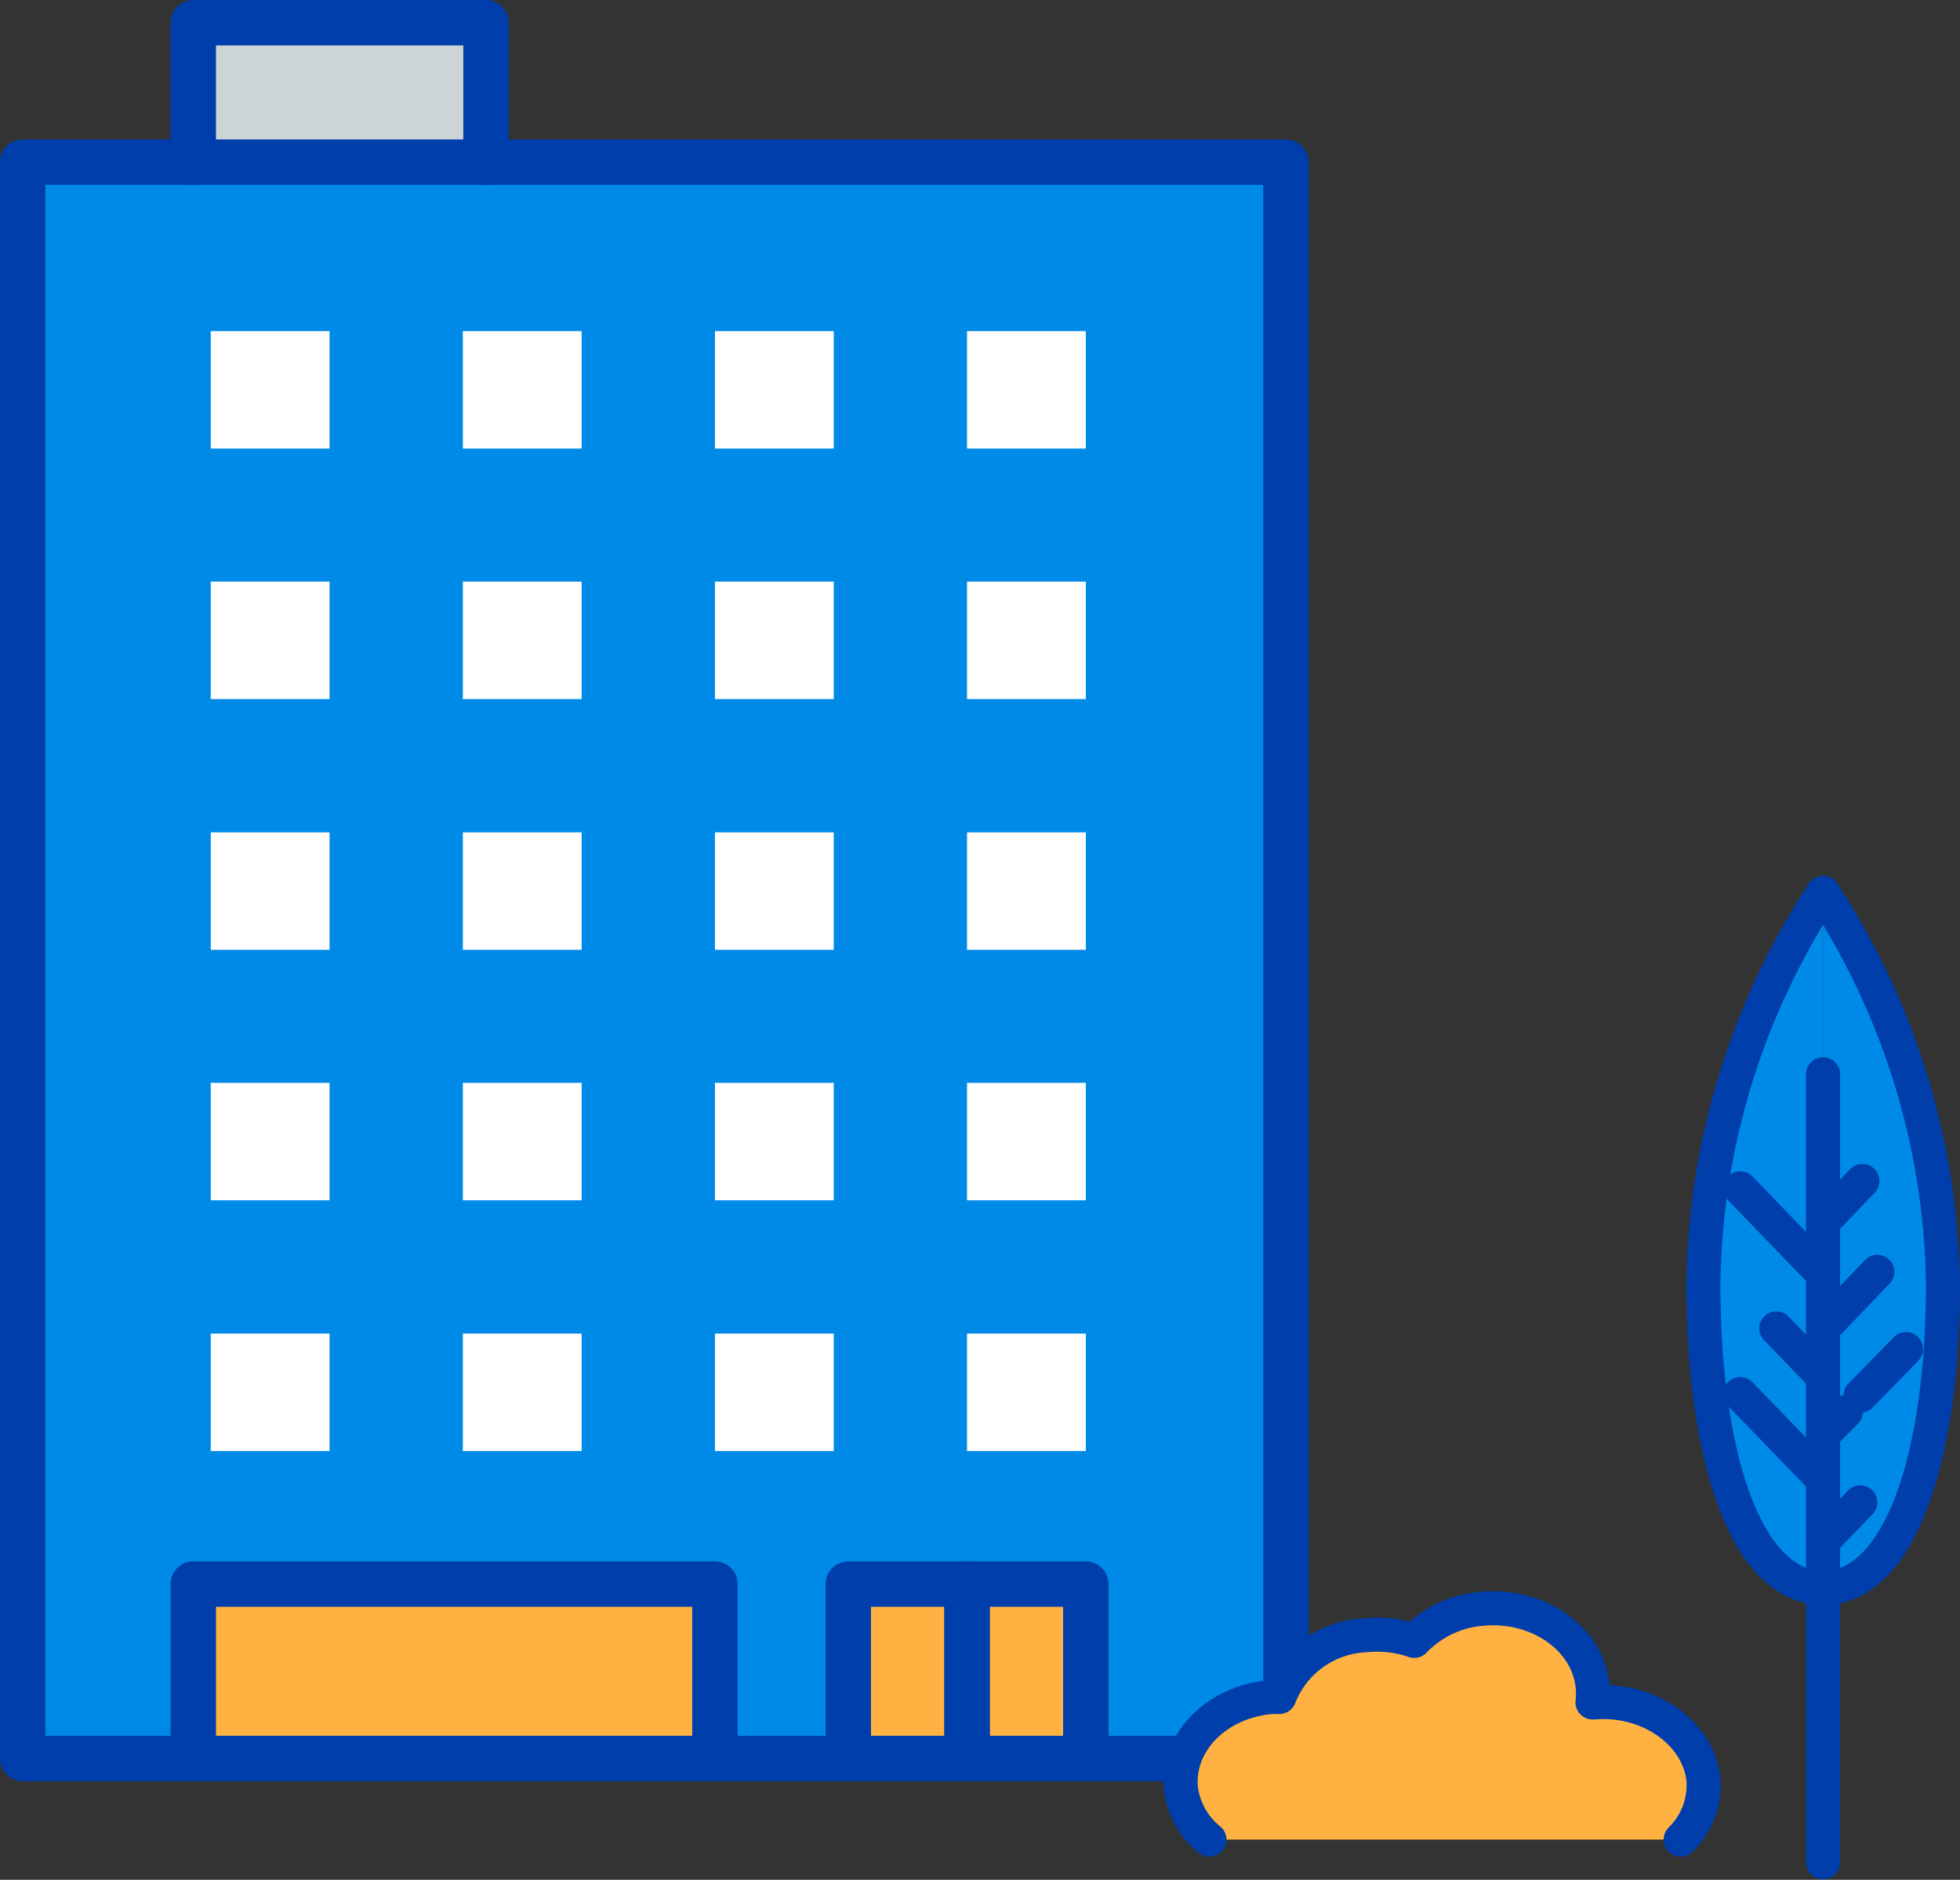 <svg xmlns="http://www.w3.org/2000/svg" viewBox="0 0 86.3 82.77"><rect x="0" y="0" width="86.3" height="82.77" fill="#333333" stroke="none"/><defs><style>.cls-1{fill:#ccd4d6;}.cls-2,.cls-8{fill:#ffb242;}.cls-3,.cls-6{fill:#008ae8;}.cls-4,.cls-7{fill:none;}.cls-4,.cls-6,.cls-7,.cls-8{stroke:#003eac;stroke-linecap:round;stroke-linejoin:round;}.cls-4{stroke-width:2px;}.cls-5{fill:#fff;}.cls-6,.cls-7,.cls-8{stroke-width:1.5px;}</style></defs><g id="レイヤー_2" data-name="レイヤー 2"><g id="レイヤー_1-2" data-name="レイヤー 1"><rect class="cls-1" x="9.43" y="1.92" width="11.04" height="4.3"/><rect class="cls-2" x="9.43" y="70.68" width="21.13" height="5.84"/><rect class="cls-2" x="43.51" y="70.68" width="3.39" height="5.84"/><rect class="cls-2" x="38.27" y="70.68" width="3.39" height="5.84"/><path class="cls-3" d="M55.7,76.51h-7V69.75a.93.93,0,0,0-.93-.92H37.35a.92.92,0,0,0-.92.92v6.76h-4V69.75a.93.93,0,0,0-.93-.92h-23a.92.92,0,0,0-.92.92v6.76H1.92V8.07H55.7Z"/><rect class="cls-4" x="1" y="7.14" width="55.62" height="70.29"/><rect class="cls-5" x="42.58" y="47.68" width="5.23" height="5.17"/><rect class="cls-5" x="42.58" y="36.65" width="5.23" height="5.17"/><rect class="cls-5" x="42.58" y="25.61" width="5.23" height="5.17"/><rect class="cls-5" x="42.58" y="14.58" width="5.23" height="5.17"/><rect class="cls-5" x="42.58" y="58.72" width="5.23" height="5.17"/><rect class="cls-5" x="31.48" y="47.68" width="5.23" height="5.17"/><rect class="cls-5" x="31.48" y="36.65" width="5.23" height="5.17"/><rect class="cls-5" x="31.48" y="25.61" width="5.23" height="5.17"/><rect class="cls-5" x="31.48" y="14.58" width="5.23" height="5.17"/><rect class="cls-5" x="31.48" y="58.72" width="5.23" height="5.17"/><rect class="cls-5" x="20.38" y="47.68" width="5.23" height="5.17"/><rect class="cls-5" x="20.38" y="36.65" width="5.23" height="5.17"/><rect class="cls-5" x="20.38" y="25.61" width="5.23" height="5.17"/><rect class="cls-5" x="20.38" y="14.58" width="5.23" height="5.17"/><rect class="cls-5" x="20.38" y="58.72" width="5.23" height="5.17"/><rect class="cls-5" x="9.28" y="47.68" width="5.23" height="5.17"/><rect class="cls-5" x="9.28" y="36.65" width="5.23" height="5.17"/><rect class="cls-5" x="9.28" y="25.61" width="5.23" height="5.17"/><rect class="cls-5" x="9.28" y="14.58" width="5.23" height="5.17"/><rect class="cls-5" x="9.28" y="58.72" width="5.23" height="5.17"/><polyline class="cls-4" points="8.51 77.44 8.51 69.75 31.48 69.75 31.48 77.44"/><polyline class="cls-4" points="42.58 77.44 42.58 69.75 47.81 69.75 47.81 77.44"/><polyline class="cls-4" points="37.35 77.44 37.35 69.75 42.58 69.75 42.58 77.44"/><polyline class="cls-4" points="8.51 7.14 8.51 1 21.4 1 21.4 7.14"/><path class="cls-6" d="M80.27,39.32a32.15,32.15,0,0,1,5.28,17.24c0,7.38-1.81,13.36-5.28,13.36"/><path class="cls-6" d="M80.27,39.32A32.11,32.11,0,0,0,75,56.56c0,7.38,1.81,13.36,5.29,13.36"/><path class="cls-7" d="M80.27,47.3V82"/><line class="cls-7" x1="80.27" y1="56.1" x2="76.62" y2="52.32"/><path class="cls-7" d="M80.27,53.81,82,52"/><path class="cls-7" d="M80.27,58.49,82.66,56"/><path class="cls-7" d="M80.27,63.17l1-1"/><path class="cls-7" d="M81.92,61.45l2-2.05"/><path class="cls-7" d="M80.27,67.85l1.64-1.7"/><path class="cls-7" d="M80.27,60.62l-2.06-2.13"/><line class="cls-7" x1="80.27" y1="65.15" x2="76.62" y2="61.38"/><path class="cls-8" d="M74,81a3.34,3.34,0,0,0,1-2.67c-.22-2-2.37-3.56-4.79-3.37h-.09a3.21,3.21,0,0,0,0-.76c-.23-2.05-2.37-3.56-4.79-3.37a4.64,4.64,0,0,0-3.06,1.42A5,5,0,0,0,60.16,72a4.28,4.28,0,0,0-3.83,2.72H56c-2.42.19-4.21,2-4,4.06A3.45,3.45,0,0,0,53.25,81"/></g></g></svg>